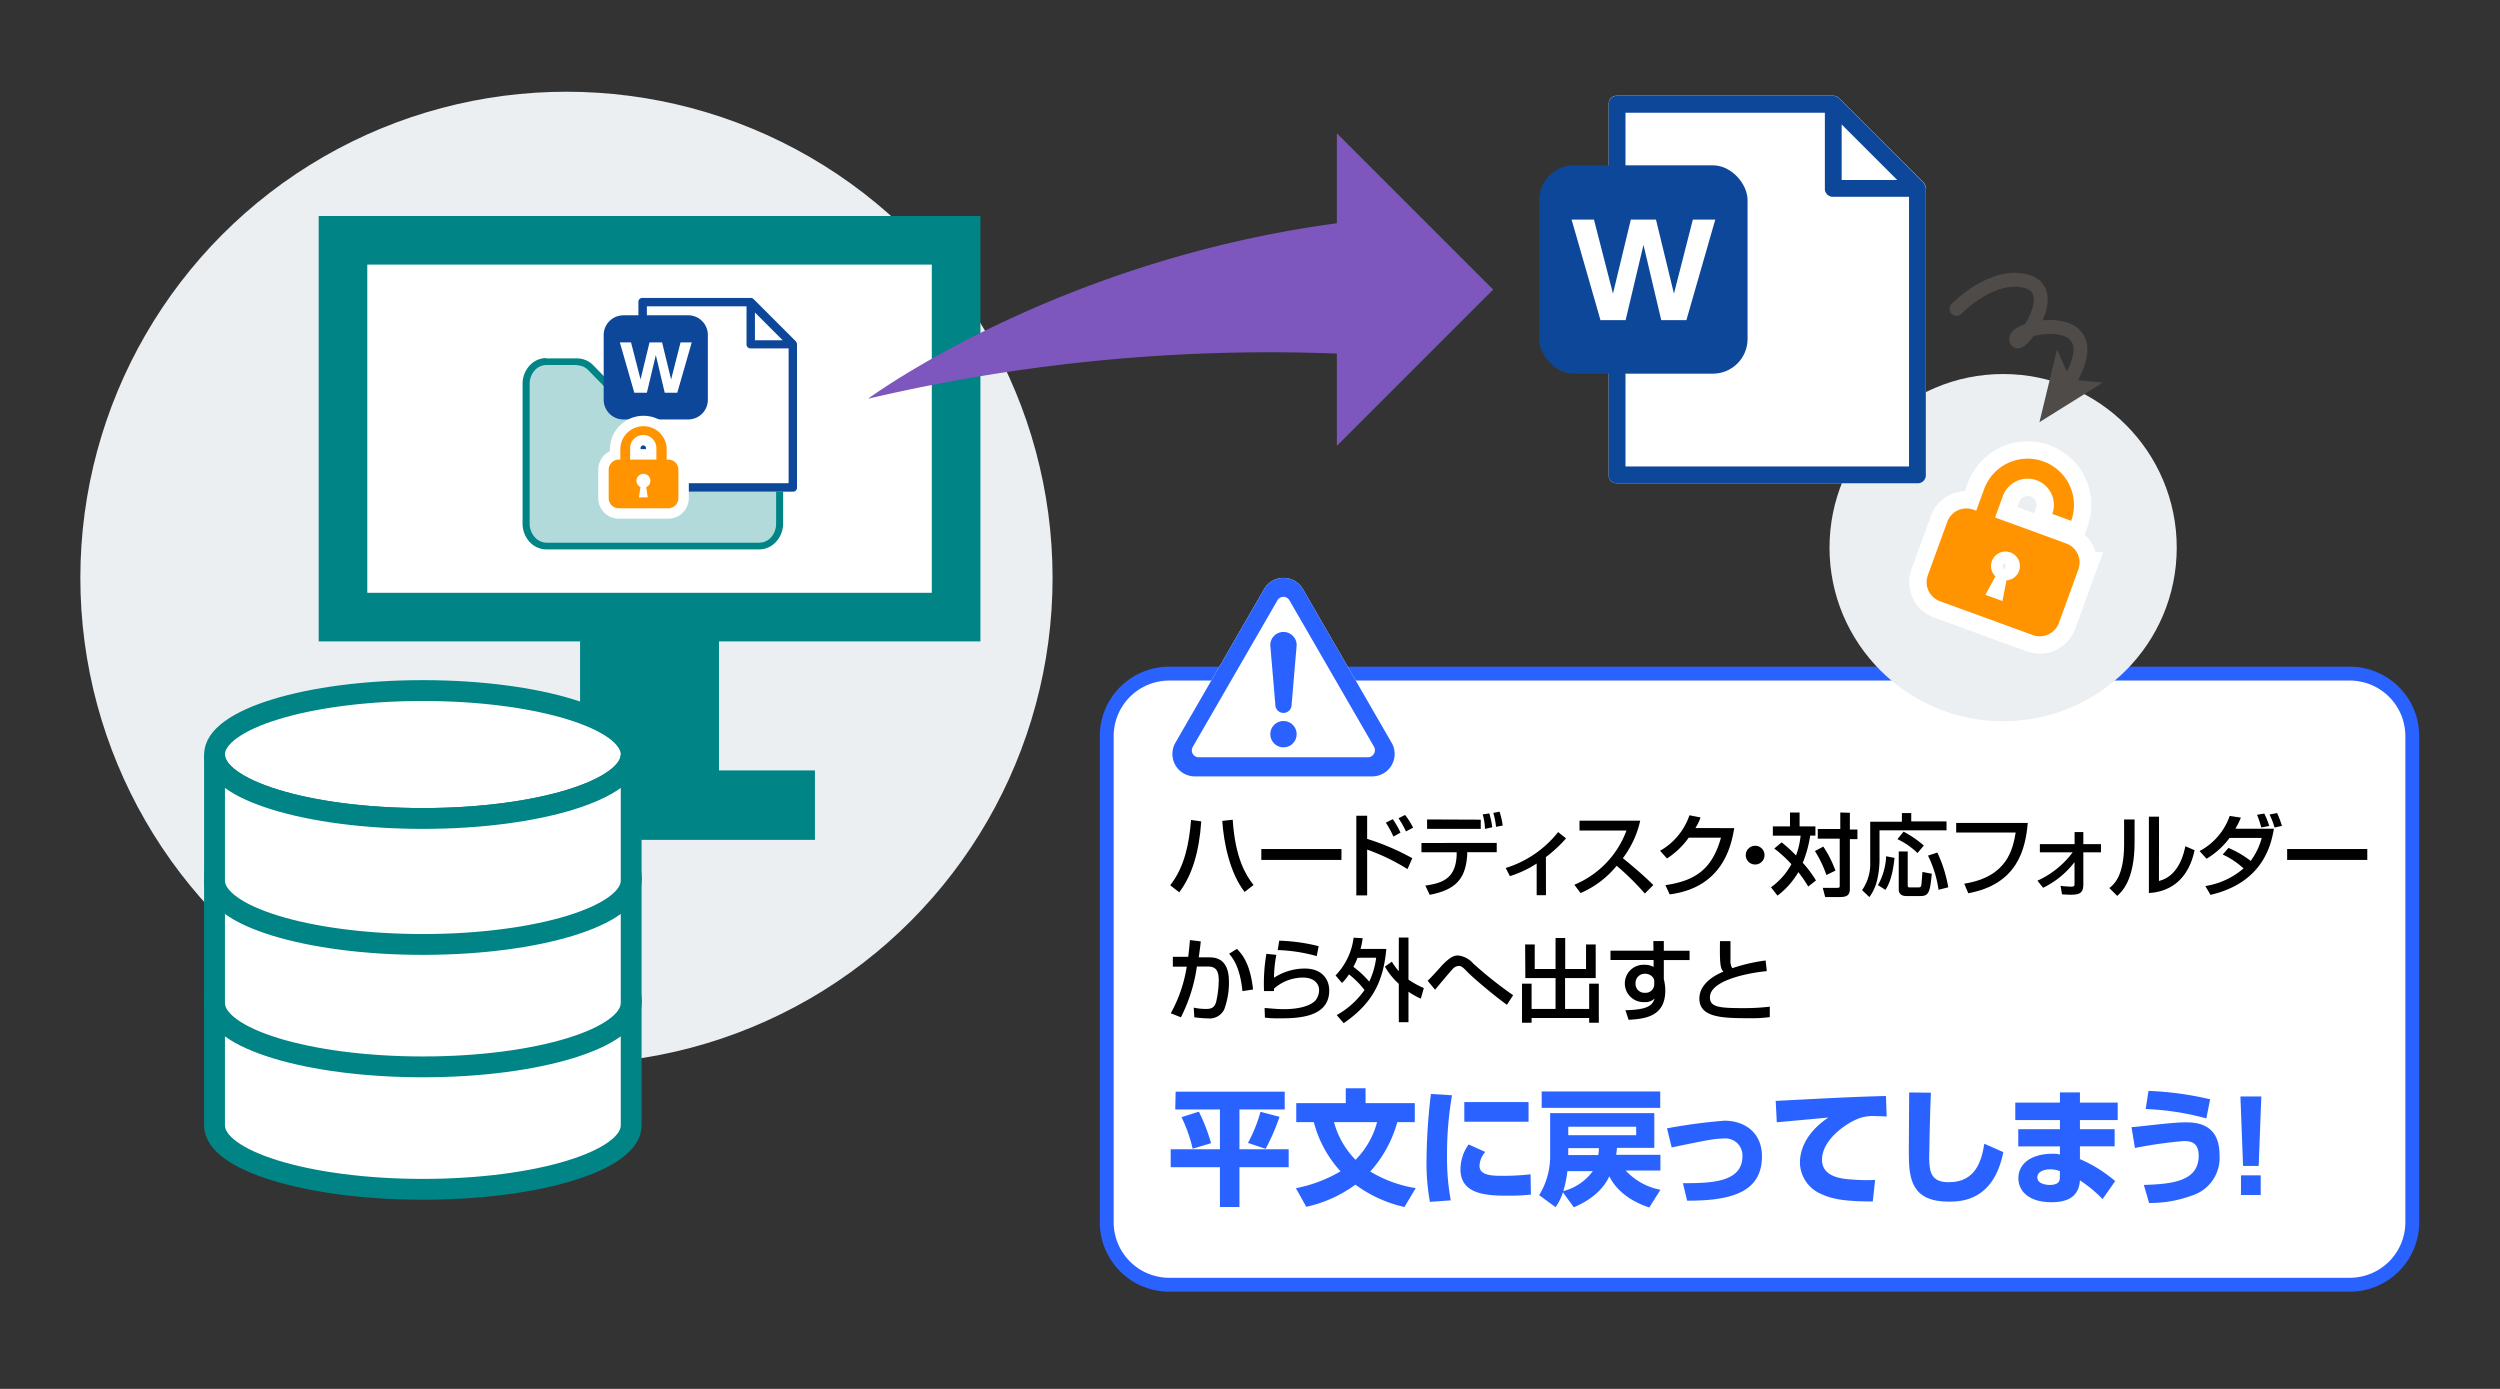 <svg id="レイアウト" xmlns="http://www.w3.org/2000/svg" viewBox="0 0 360 200" width="360" height="200"><rect x="0" y="0" width="360" height="200" fill="#333333" stroke="none"/><defs><style>.cls-1,.cls-10{fill:#fff;}.cls-2{fill:#2962ff;}.cls-3{fill:#ebeff2;}.cls-11,.cls-4,.cls-9{fill:none;}.cls-4,.cls-9{stroke:#fff;}.cls-4{stroke-width:5px;}.cls-5{fill:#ff9400;}.cls-6{fill:#008485;}.cls-7{fill:#b2dada;}.cls-8{fill:#0d479a;}.cls-10,.cls-9{stroke-width:3px;}.cls-10{stroke:#008485;}.cls-10,.cls-11{stroke-miterlimit:10;}.cls-11{stroke:#4f4b49;stroke-linecap:round;stroke-width:2px;}.cls-12{fill:#4f4b49;}.cls-13{fill:#7e57be;}</style></defs><title>148-155_20180921_fileprotection_zu_2</title><rect class="cls-1" x="159.37" y="96.98" width="188" height="88" rx="9" ry="9"/><path class="cls-2" d="M338.37,98a8,8,0,0,1,8,8v70a8,8,0,0,1-8,8h-170a8,8,0,0,1-8-8V106a8,8,0,0,1,8-8h170m0-2h-170a10,10,0,0,0-10,10v70a10,10,0,0,0,10,10h170a10,10,0,0,0,10-10V106a10,10,0,0,0-10-10Z"/><path class="cls-2" d="M169.29,157.2H185v2.56h-6.52v5.73h7.09v2.59h-7.09v5.73h-2.81v-5.73h-7.09v-2.59h7.09v-5.73h-6.43Zm3.35,2.88a25.54,25.54,0,0,1,1.75,4.54l-2.65.79a21.07,21.07,0,0,0-1.6-4.54Zm11.61.74a29.84,29.84,0,0,1-2,4.61l-2.54-.85a21.31,21.31,0,0,0,1.8-4.48Z"/><path class="cls-2" d="M186.66,161.59v-2.74h7.13v-2.14h2.85v2.14h7.09v2.74h-2.52a17.73,17.73,0,0,1-3.89,7.11,18.16,18.16,0,0,0,6.54,2.39l-1.62,2.72a18.9,18.9,0,0,1-7.06-3.22,18.79,18.79,0,0,1-7.08,3.19l-1.49-2.68a20.29,20.29,0,0,0,6.43-2.43,16.65,16.65,0,0,1-3.85-7.08Zm5.44,0a12.16,12.16,0,0,0,3.1,5.42,12.09,12.09,0,0,0,3.1-5.42Z"/><path class="cls-2" d="M209.09,157.72a50,50,0,0,0-.72,8.63,34.2,34.2,0,0,0,.54,6.5l-3,.22a30.88,30.88,0,0,1-.49-6.07,84.68,84.68,0,0,1,.63-9.47Zm4.79,8.16a3.2,3.2,0,0,0-.83,2c0,1.22,1.37,1.44,3.12,1.44a36.79,36.79,0,0,0,4.23-.22l.05,2.92a28.82,28.82,0,0,1-3.28.16c-3,0-6.86-.14-6.86-3.78a6.2,6.2,0,0,1,1.17-3.6Zm6.23-7.18v2.83h-9.25V158.7Z"/><path class="cls-2" d="M237.5,173.88c-4.16-1.37-5.42-3.82-5.76-4.5-.4.92-1.62,3-5.11,4.47l-1.57-2.16a7.49,7.49,0,0,1-1.06,2.14l-2.36-1.73a10.66,10.66,0,0,0,1.58-5.42v-6.39h15v5h-5.38a8.74,8.74,0,0,1-.11,1h6.37v2.27h-5a9.18,9.18,0,0,0,5,2.77Zm1.57-16.71v2.36H222v-2.36Zm-13.36,11.47a17.11,17.11,0,0,1-.59,2.88,7.66,7.66,0,0,0,4.25-2.88Zm9.9-6.39h-9.78v1.22h9.78Zm-9.78,3.08v1h4.32a6,6,0,0,0,.09-1Z"/><path class="cls-2" d="M242.34,170.38c4.07,0,8.57-.11,8.57-3.89a2.44,2.44,0,0,0-2.72-2.54c-1.31,0-2.7.29-7.47,1.28l-.67-2.75a79.79,79.79,0,0,1,8.25-1.1c3,0,5.42,1.76,5.42,5.13,0,5-4.09,6.41-10.77,6.39Z"/><path class="cls-2" d="M271.68,160.77c-.41,0-1-.05-1.71-.05a5.64,5.64,0,0,0-2.79.54c-1.69.77-4.81,3-4.81,5.74,0,2.56,3,2.77,4.41,2.86a26,26,0,0,0,3.24.05l-.34,3.1c-4.16,0-5.91-.36-7.49-1.1a5,5,0,0,1-3-4.48c0-2.72,1.82-5,4.09-6.5-1.17.11-6.37.58-7.42.68l-.16-3.08c9.74-.5,10.82-.56,15.56-.7a2.13,2.13,0,0,0,.32,0Z"/><path class="cls-2" d="M278.05,157.35c-.13,2.68-.25,8.84-.25,9.38,0,2.32.49,3.51,2.83,3.51,3.92,0,4.74-3.19,5.11-5.54l2.74,1.21c-1.37,6.82-5.78,7.13-7.83,7.13-5.4,0-5.78-3.31-5.78-7,0-1.37.05-7.47.05-8.73Z"/><path class="cls-2" d="M296.63,158.77v-1.46h2.88v1.46h5.44v2.52h-5.44v1.31h5v2.47h-5v1.84a20,20,0,0,1,5.08,3.17l-1.82,2.59a19.35,19.35,0,0,0-3.26-2.7c-.16,2.48-1.93,3.15-4.12,3.15-3.06,0-4.74-1.46-4.74-3.47,0-2.18,2-3.51,4.9-3.51a3.74,3.74,0,0,1,1.08.11v-1.17h-6V162.6h6v-1.31H290.2v-2.52Zm0,9.88a3.76,3.76,0,0,0-1.39-.27c-.67,0-1.86.22-1.86,1.17s1.33,1.08,1.75,1.08c1.51,0,1.49-.74,1.49-1.19Z"/><path class="cls-2" d="M308.71,170.63c4.11-.13,7.9-.52,7.9-4.21,0-1.89-1.1-2.11-2.18-2.11a64.47,64.47,0,0,0-7,1l-.49-3c.7-.05,1.08-.09,3-.31,1.35-.14,3.46-.38,4.75-.38s4.92,0,4.92,4.66a5.7,5.7,0,0,1-4,5.89,17.38,17.38,0,0,1-6.14,1.06Zm9-9.58a38.61,38.61,0,0,0-8.73-1.35l.4-2.61a45.84,45.84,0,0,1,8.88,1.21Z"/><path class="cls-2" d="M325.63,157.89l-.38,10H323l-.38-10Zm-.09,11.36v2.83h-2.84v-2.83Z"/><path d="M168.51,127.48c2.08-2.65,2.74-6.06,3-9.41l1.47.21c-.3,4.47-1.34,7.79-3.17,10.21Zm9-9.44c.36,5.56,1.9,8,3,9.4l-1.29,1c-2.11-2.74-3-7-3.21-10.23Z"/><path d="M193.17,122.26v1.57H181.63v-1.57Z"/><path d="M196.87,117.47v3.33a34.51,34.51,0,0,1,6.5,2.78l-.69,1.57a30,30,0,0,0-5.81-2.81v6.6h-1.56V117.47Zm3.78,3a12.41,12.41,0,0,0-1.09-2l1-.51a11.87,11.87,0,0,1,1.11,1.94Zm1.81-.74a13.4,13.4,0,0,0-1.07-1.9l.94-.48a11.26,11.26,0,0,1,1.16,1.83Z"/><path d="M215.53,121.38v1.34h-4.25l0,.38c-.22,3.15-1.35,5-5.41,5.75l-.62-1.33c2.52-.35,4.39-1.05,4.51-4.43v-.36h-5.07v-1.34Zm-2.3-3.35v1.33H205.5V118Zm.61,1.33a8.55,8.55,0,0,0-.33-2.09l.95-.14a11.37,11.37,0,0,1,.42,2Zm1.59-.3a10.25,10.25,0,0,0-.4-2l.9-.18a10.57,10.57,0,0,1,.46,2Z"/><path d="M222.62,128.91h-1.34v-4.56a15.29,15.29,0,0,1-3.85,1.81l-.61-1.17a15.4,15.4,0,0,0,7.55-5.17l1.14.91a20,20,0,0,1-2.9,2.69Z"/><path d="M226.71,127.4a13.49,13.49,0,0,0,7.5-7.8h-6.76v-1.42h8.74a14.07,14.07,0,0,1-2.5,5.4c1.52,1.22,3,2.5,4.39,3.86l-1.22,1.23a38.15,38.15,0,0,0-4.06-4,13.6,13.6,0,0,1-5.2,3.93Z"/><path d="M249.73,119.25c-.38,2.18-1.44,8.54-9.3,9.54l-.61-1.33c4.24-.62,6.73-2.24,8-6.84h-4.64a11.61,11.61,0,0,1-3.13,3l-1-1.11a9.32,9.32,0,0,0,4.23-5.11l1.6.31a7.66,7.66,0,0,1-.74,1.53Z"/><path d="M254.09,123.14a1.35,1.35,0,1,1-1.35-1.35A1.34,1.34,0,0,1,254.09,123.14Z"/><path d="M256.56,121.3a21.4,21.4,0,0,1,2.07,1.89,11.76,11.76,0,0,0,.66-2.85h-4V119h2.47v-2h1.38v2h2.28v1.33h-.75a17.12,17.12,0,0,1-1.07,3.91,16.4,16.4,0,0,1,1.9,2.55l-1.12.87a17.68,17.68,0,0,0-1.42-2.07,11.54,11.54,0,0,1-3,3.38l-.94-1.2a10,10,0,0,0,2.94-3.32,16.66,16.66,0,0,0-2.47-2.26Zm6,.61a15.94,15.94,0,0,1,1.74,3.46L263,126a16.4,16.4,0,0,0-1.65-3.45Zm3.82-4.87v2.41h1.09v1.39h-1.09V128c0,1-.55,1.18-1.55,1.18h-2l-.35-1.33h2c.42,0,.44-.05.44-.33v-6.75h-3.16v-1.39H265V117Z"/><path d="M273.88,117.08h1.34v1.2h5.08v1.29h-9.65v4.38a13.33,13.33,0,0,1-.34,2.76,6.67,6.67,0,0,1-1.12,2.47l-1.05-1a6.62,6.62,0,0,0,1.17-4.09v-5.76h4.56Zm-1.07,6.46c-.3,2.91-.92,4-1.31,4.6l-1.07-.68a9.5,9.5,0,0,0,1.18-4.16Zm1.3-3.78a14.77,14.77,0,0,1,2.92,2l-.91,1.08a10.52,10.52,0,0,0-2.89-2Zm-.69,2.85h1.29v4.88c0,.3.16.3.4.3h1.13c.31,0,.38-.12.42-.29s.1-1,.17-1.94l1.35.26c-.25,2.4-.34,3.21-1.59,3.21H274.5c-.38,0-1.08-.12-1.08-.94Zm5.56.16a19.57,19.57,0,0,1,1.57,5l-1.4.36a16.07,16.07,0,0,0-1.52-4.92Z"/><path d="M292,118.5c-.34,3.78-1.47,8.81-8.57,10.13l-.58-1.38c6.3-1,7-5.07,7.41-7.37h-8.57V118.5Z"/><path d="M293.39,126.82a13,13,0,0,0,5.07-4.08h-4.72v-1.18h5v-1.74H300v1.74h2.54v1.18H300v4.59c0,1.25-.51,1.51-1.81,1.51-.14,0-.6,0-1.26-.06l-.21-1.22a15,15,0,0,0,1.52.12c.47,0,.49-.16.49-.34v-3.19a12.68,12.68,0,0,1-4.52,3.69Z"/><path d="M307.38,121.3c0,5.46-1.85,7.12-2.5,7.71l-1.13-1.13c.6-.48,2.12-1.66,2.12-6.29V118h1.51Zm3.51,5.56c3-.71,3.67-4.37,3.8-5l1.33.57c-1.2,5.72-5.34,6.07-6.58,6.17v-11h1.46Z"/><path d="M320.9,122.1a14.62,14.62,0,0,1,3.2,1.87,9.79,9.79,0,0,0,1.59-3.31h-4.63a11.39,11.39,0,0,1-3.32,3l-1-1.11a9.1,9.1,0,0,0,4.34-5.06l1.61.25a13.81,13.81,0,0,1-.79,1.6h5.54c-.38,2.22-1.51,7.75-9.13,9.52l-.74-1.27a11,11,0,0,0,5.5-2.54,11.73,11.73,0,0,0-3-2Zm4.72-2.94a12.81,12.81,0,0,0-.61-1.83l1.05-.18a11.53,11.53,0,0,1,.71,1.79Zm1.91,0a9.94,9.94,0,0,0-.72-1.87l1.09-.21a13.93,13.93,0,0,1,.7,1.85Z"/><path d="M340.89,122.26v1.57H329.35v-1.57Z"/><path d="M172.91,135.56c-.05.56-.12,1.08-.29,2.3h1.57c2.61,0,2.78,2.34,2.78,3.63a11.17,11.17,0,0,1-.68,3.86,2.33,2.33,0,0,1-2.31,1.3,17,17,0,0,1-2-.16l-.08-1.39a8.36,8.36,0,0,0,1.75.19c.83,0,1.24-.22,1.47-1a14.42,14.42,0,0,0,.38-3.11c0-1.34-.38-2-1.53-2h-1.62a23.21,23.21,0,0,1-2.3,7.31l-1.46-.58a20.27,20.27,0,0,0,2.3-6.71l-2,0v-1.42h2.21c.13-1,.19-1.7.25-2.41Zm6,7.16c-.35-3.55-1.44-4.82-1.92-5.38l1.12-.7c.71.71,1.92,2.05,2.33,5.85Z"/><path d="M183.79,137.5a19.51,19.51,0,0,0-.34,3.3,8.16,8.16,0,0,1,4.45-1.33c2.35,0,3.51,1.43,3.51,3.17,0,3.9-4.56,4-7.15,4a15.38,15.38,0,0,1-2.11-.1l-.05-1.38c.46,0,1.65.16,2.76.16s3.51-.13,4.58-1.27a2.45,2.45,0,0,0,.51-1.46c0-1-.79-1.82-2.33-1.82a6.3,6.3,0,0,0-4.16,1.59,3,3,0,0,0,0,.35l-1.44,0a25.52,25.52,0,0,1,.34-5.36Zm5.82.18a23.42,23.42,0,0,0-5.62-.87l.22-1.35a26,26,0,0,1,5.68.79Z"/><path d="M192.32,140.46a9.48,9.48,0,0,0,2.6-5.43l1.31.07a13.63,13.63,0,0,1-.31,1.55h3.71c-.43,4.72-2,7.84-6.14,10.69l-1-1.17a12,12,0,0,0,4-3.61,12.2,12.2,0,0,0-2.24-2.25,6.65,6.65,0,0,1-1,1.24Zm3.17-2.54a12.49,12.49,0,0,1-.6,1.31,13.53,13.53,0,0,1,2.28,2.13,11.46,11.46,0,0,0,1-3.45Zm4.94.56a7.77,7.77,0,0,0,1,1.37V135h1.39v6.06a12.2,12.2,0,0,0,2.21,1.22l-.43,1.53a11.51,11.51,0,0,1-1.78-1v4.39h-1.39v-5.53a9.93,9.93,0,0,1-2-2.48Z"/><path d="M217,144.69c-1.9-1.35-5-4-5.69-4.73s-.91-.87-1.26-.87a1.32,1.32,0,0,0-.9.49c-.42.44-2.15,2.52-2.5,2.94l-1.07-1.29c.43-.4,1.42-1.47,2-2.14,1.38-1.48,2-1.5,2.39-1.5a3.33,3.33,0,0,1,2.16,1.14,57.27,57.27,0,0,0,5.76,4.58Z"/><path d="M219.62,136H221v3.54h3v-4.47h1.39v4.47h3V136h1.39v4.84h-4.41v4.45h3.47v-3.64h1.39v5.62h-1.39v-.68h-8.29v.68h-1.38v-5.62h1.38v3.64H224v-4.45h-4.35Z"/><path d="M238.08,135.51h1.51v1.4h3.71v1.34h-3.71V141a6.48,6.48,0,0,1,.21,1.65c0,3.78-3,4.07-5.28,4.2l-.46-1.38c3.22-.07,3.9-.69,4.2-1.69a1.82,1.82,0,0,1-1.43.52,2.69,2.69,0,1,1,0-5.37,2.54,2.54,0,0,1,1.29.31l0-1h-6.21v-1.34h6.19Zm.13,5.94a1,1,0,0,0-.26-.79,1.46,1.46,0,0,0-1.05-.44,1.32,1.32,0,0,0-1.38,1.37,1.27,1.27,0,0,0,1.34,1.37,1.23,1.23,0,0,0,1.35-1.25Z"/><path d="M249.19,135.52c0,.39,0,1.17,0,2.69a2,2,0,0,0,.26,1.21,24.92,24.92,0,0,1,4.8-1.11l.17,1.53c-3.33.34-8.19,1.48-8.19,3.77,0,1.42,1.31,1.56,4.88,1.56a31,31,0,0,0,3.74-.21v1.5a18.37,18.37,0,0,1-3,.16c-3.72,0-7.14-.06-7.14-2.82,0-2.2,2.31-3.41,3.46-3.89-.36-.42-.56-.64-.49-4.39Z"/><path class="cls-1" d="M200.39,106.95,187.62,84.83a3.23,3.23,0,0,0-5.59,0l-12.77,22.12a3.23,3.23,0,0,0,2.8,4.85h25.54a3.23,3.23,0,0,0,2.8-4.84Z"/><circle class="cls-2" cx="184.82" cy="105.72" r="1.9"/><path class="cls-2" d="M200.39,106.95,187.62,84.83a3.23,3.23,0,0,0-5.59,0l-12.77,22.12a3.23,3.23,0,0,0,2.8,4.85h25.54a3.23,3.23,0,0,0,2.8-4.84Zm-2.54,1.58a1,1,0,0,1-.9.52H172.69a1,1,0,0,1-.9-1.55l12.13-21a1,1,0,0,1,1.79,0l12.13,21A1,1,0,0,1,197.85,108.53Z"/><path class="cls-2" d="M184.82,91a1.9,1.9,0,0,0-1.9,1.9l.73,8.59a1.17,1.17,0,1,0,2.34,0l.73-8.59A1.9,1.9,0,0,0,184.82,91Z"/><circle class="cls-3" cx="81.57" cy="83.21" r="70"/><circle class="cls-3" cx="288.45" cy="78.86" r="25"/><path class="cls-4" d="M298.25,75a6.67,6.67,0,1,0-12.54-4.56l-1.13,3.1-.42-.15a2.93,2.93,0,0,0-3.75,1.75l-2.8,7.69a2.92,2.92,0,0,0,1.75,3.75l13.37,4.87a2.92,2.92,0,0,0,3.75-1.75l2.8-7.69a2.92,2.92,0,0,0-1.75-3.75l-.42-.15-2.71-1-7.11-2.59,1.13-3.1A3.78,3.78,0,1,1,295.53,74Zm-9.31,8.55-.59,3-1.23-.45-1.23-.45L287.34,83a2.08,2.08,0,1,1,1.59.58Z"/><path class="cls-5" d="M298.25,75a6.67,6.67,0,1,0-12.54-4.56l-1.13,3.1-.42-.15a2.93,2.93,0,0,0-3.75,1.75l-2.8,7.69a2.92,2.92,0,0,0,1.75,3.75l13.37,4.87a2.92,2.92,0,0,0,3.75-1.75l2.8-7.69a2.92,2.92,0,0,0-1.75-3.75l-.42-.15-2.71-1-7.11-2.59,1.13-3.1A3.78,3.78,0,1,1,295.53,74Zm-9.31,8.55-.59,3-1.23-.45-1.23-.45L287.34,83a2.08,2.08,0,1,1,1.59.58Z"/><rect class="cls-6" x="83.53" y="78.46" width="20" height="37.53"/><rect class="cls-6" x="69.71" y="110.94" width="47.64" height="10"/><rect class="cls-1" x="49.39" y="34.6" width="88.29" height="54.26"/><path class="cls-6" d="M134.18,38.1V85.36H52.89V38.1h81.29m7-7H45.89V92.36h95.29V31.1Z"/><path class="cls-7" d="M78.67,78.61a2.79,2.79,0,0,1-2-.93,3.41,3.41,0,0,1-.87-2.29V55.32A3.41,3.41,0,0,1,76.63,53a2.79,2.79,0,0,1,2-.93H83.1a2.76,2.76,0,0,1,2,.86L90,58l-1-1.93h20.29a2.79,2.79,0,0,1,2,.93,3.41,3.41,0,0,1,.87,2.29V75.39a3.41,3.41,0,0,1-.87,2.29,2.79,2.79,0,0,1-2,.93Z"/><path class="cls-6" d="M83.1,52.61a2.26,2.26,0,0,1,1.62.7l2.71,2.78,4.5,4.61-2.05-4.09h19.48a2.29,2.29,0,0,1,1.67.77,2.91,2.91,0,0,1,.73,2V75.39a2.91,2.91,0,0,1-.74,2,2.29,2.29,0,0,1-1.67.76H78.67A2.28,2.28,0,0,1,77,77.34a2.91,2.91,0,0,1-.73-2V55.32a2.91,2.91,0,0,1,.74-2,2.28,2.28,0,0,1,1.67-.76H83.1m-4.44-1a3.27,3.27,0,0,0-2.41,1.09,3.9,3.9,0,0,0-1,2.63V75.39a3.9,3.9,0,0,0,1,2.63,3.27,3.27,0,0,0,2.41,1.09h30.69A3.27,3.27,0,0,0,111.77,78a3.89,3.89,0,0,0,1-2.63V59.33a3.89,3.89,0,0,0-1-2.63,3.27,3.27,0,0,0-2.41-1.09H88.66a.72.72,0,0,1-.51-.22h0l-2.71-2.78a3.26,3.26,0,0,0-2.33-1H78.67Z"/><path class="cls-1" d="M114.77,49.56V70.19a.57.57,0,0,1-.61.61H92.54a.57.57,0,0,1-.61-.61V43.51a.57.57,0,0,1,.61-.61h15.57a.55.55,0,0,1,.42.18l6.06,6.06c.06.06.06.12.12.18v.06a.22.22,0,0,1,.06.18Z"/><path class="cls-8" d="M114.77,49.56a.22.22,0,0,0-.06-.18v-.06c-.06-.06-.06-.12-.12-.18l-6.06-6.06a.55.55,0,0,0-.42-.18H92.54a.57.57,0,0,0-.61.61V70.19a.57.57,0,0,0,.61.61h21.62a.57.57,0,0,0,.61-.61V49.56ZM93.15,44.11H107.5v5.45a.57.57,0,0,0,.61.61h5.45V69.58H93.15ZM110.71,47l2,2h-4V45Zm-2-2"/><path class="cls-8" d="M89.77,45.4H99.1a2.83,2.83,0,0,1,2.83,2.83v9.33A2.83,2.83,0,0,1,99.1,60.4H89.77a2.84,2.84,0,0,1-2.84-2.84V48.24a2.83,2.83,0,0,1,2.83-2.83Z"/><path class="cls-1" d="M93.15,56.55H91.34l-2.08-7.24h1.61l1.37,5.33,1.29-5.33h1.81l1.3,5.33L98,49.31h1.61l-2.08,7.24H95.72l-1.28-5.42Z"/><path class="cls-9" d="M96.19,66.18H96V64.53a3.34,3.34,0,0,0-6.67,0v1.65h-.22a1.46,1.46,0,0,0-1.46,1.46v4.09a1.46,1.46,0,0,0,1.46,1.46h7.12a1.46,1.46,0,0,0,1.46-1.46V67.64A1.46,1.46,0,0,0,96.19,66.18Zm-5.45-1.65a1.89,1.89,0,0,1,3.78,0v1.65H90.74Zm2.31,5.61.23,1.49H92l.23-1.49a1,1,0,1,1,.85,0Z"/><path class="cls-5" d="M96.19,66.18H96V64.53a3.34,3.34,0,0,0-6.67,0v1.65h-.22a1.46,1.46,0,0,0-1.46,1.46v4.09a1.46,1.46,0,0,0,1.46,1.46h7.12a1.46,1.46,0,0,0,1.46-1.46V67.64A1.46,1.46,0,0,0,96.19,66.18Zm-5.45-1.65a1.89,1.89,0,0,1,3.78,0v1.65H90.74Zm2.31,5.61.23,1.49H92l.23-1.49a1,1,0,1,1,.85,0Z"/><path class="cls-1" d="M277.32,27.13V68.38a1.15,1.15,0,0,1-1.21,1.21H232.86a1.14,1.14,0,0,1-1.21-1.21V15a1.14,1.14,0,0,1,1.21-1.21H264a1.09,1.09,0,0,1,.84.36L277,26.28c.13.12.13.24.24.37v.12a.44.44,0,0,1,.12.37Z"/><path class="cls-8" d="M277.32,27.13a.44.44,0,0,0-.12-.37v-.12c-.12-.12-.12-.24-.24-.37L264.84,14.17a1.09,1.09,0,0,0-.84-.36H232.86A1.14,1.14,0,0,0,231.65,15V68.38a1.14,1.14,0,0,0,1.21,1.21h43.25a1.15,1.15,0,0,0,1.21-1.21V27.13Zm-43.25-10.9h28.71v10.9A1.15,1.15,0,0,0,264,28.34h10.9V67.17H234.07Zm35.13,5.69,4,4h-8v-8Zm-4-4"/><rect class="cls-8" x="221.65" y="23.81" width="30" height="30" rx="5" ry="5"/><path class="cls-1" d="M234.09,46.1h-3.62l-4.16-14.48h3.22l2.74,10.66,2.57-10.66h3.62l2.59,10.66,2.72-10.66H247L242.84,46.1h-3.62l-2.56-10.84Z"/><ellipse class="cls-10" cx="60.89" cy="143.9" rx="30" ry="9.21"/><path class="cls-10" d="M30.89,162.06c0,5.08,13.43,9.2,30,9.2s30-4.12,30-9.2V143.9c0,5.08-13.43,9.21-30,9.21s-30-4.12-30-9.21Z"/><ellipse class="cls-10" cx="60.89" cy="126.27" rx="30" ry="9.21"/><path class="cls-10" d="M30.89,144.43c0,5.08,13.43,9.2,30,9.2s30-4.12,30-9.2V126.27c0,5.08-13.43,9.21-30,9.21s-30-4.12-30-9.21Z"/><ellipse class="cls-10" cx="60.89" cy="108.65" rx="30" ry="9.21"/><path class="cls-10" d="M30.89,126.8c0,5.08,13.43,9.2,30,9.2s30-4.12,30-9.2V108.65c0,5.08-13.43,9.21-30,9.21s-30-4.12-30-9.21Z"/><path class="cls-11" d="M281.73,44.48S287,39,292,40.57s-1.63,10.46-1.69,8.24c-.05-1.86,14.08-4.59,7.56,6.33"/><polygon class="cls-12" points="293.68 60.79 296.21 50.34 298.12 54.64 302.8 55.1 293.68 60.79"/><polygon class="cls-13" points="215.01 41.7 192.51 64.2 192.51 19.2 215.01 41.7 215.01 41.7"/><path class="cls-13" d="M196.5,31.67V51.1A252.87,252.87,0,0,0,125,57.42S153.5,36.31,196.5,31.67Z"/></svg>
